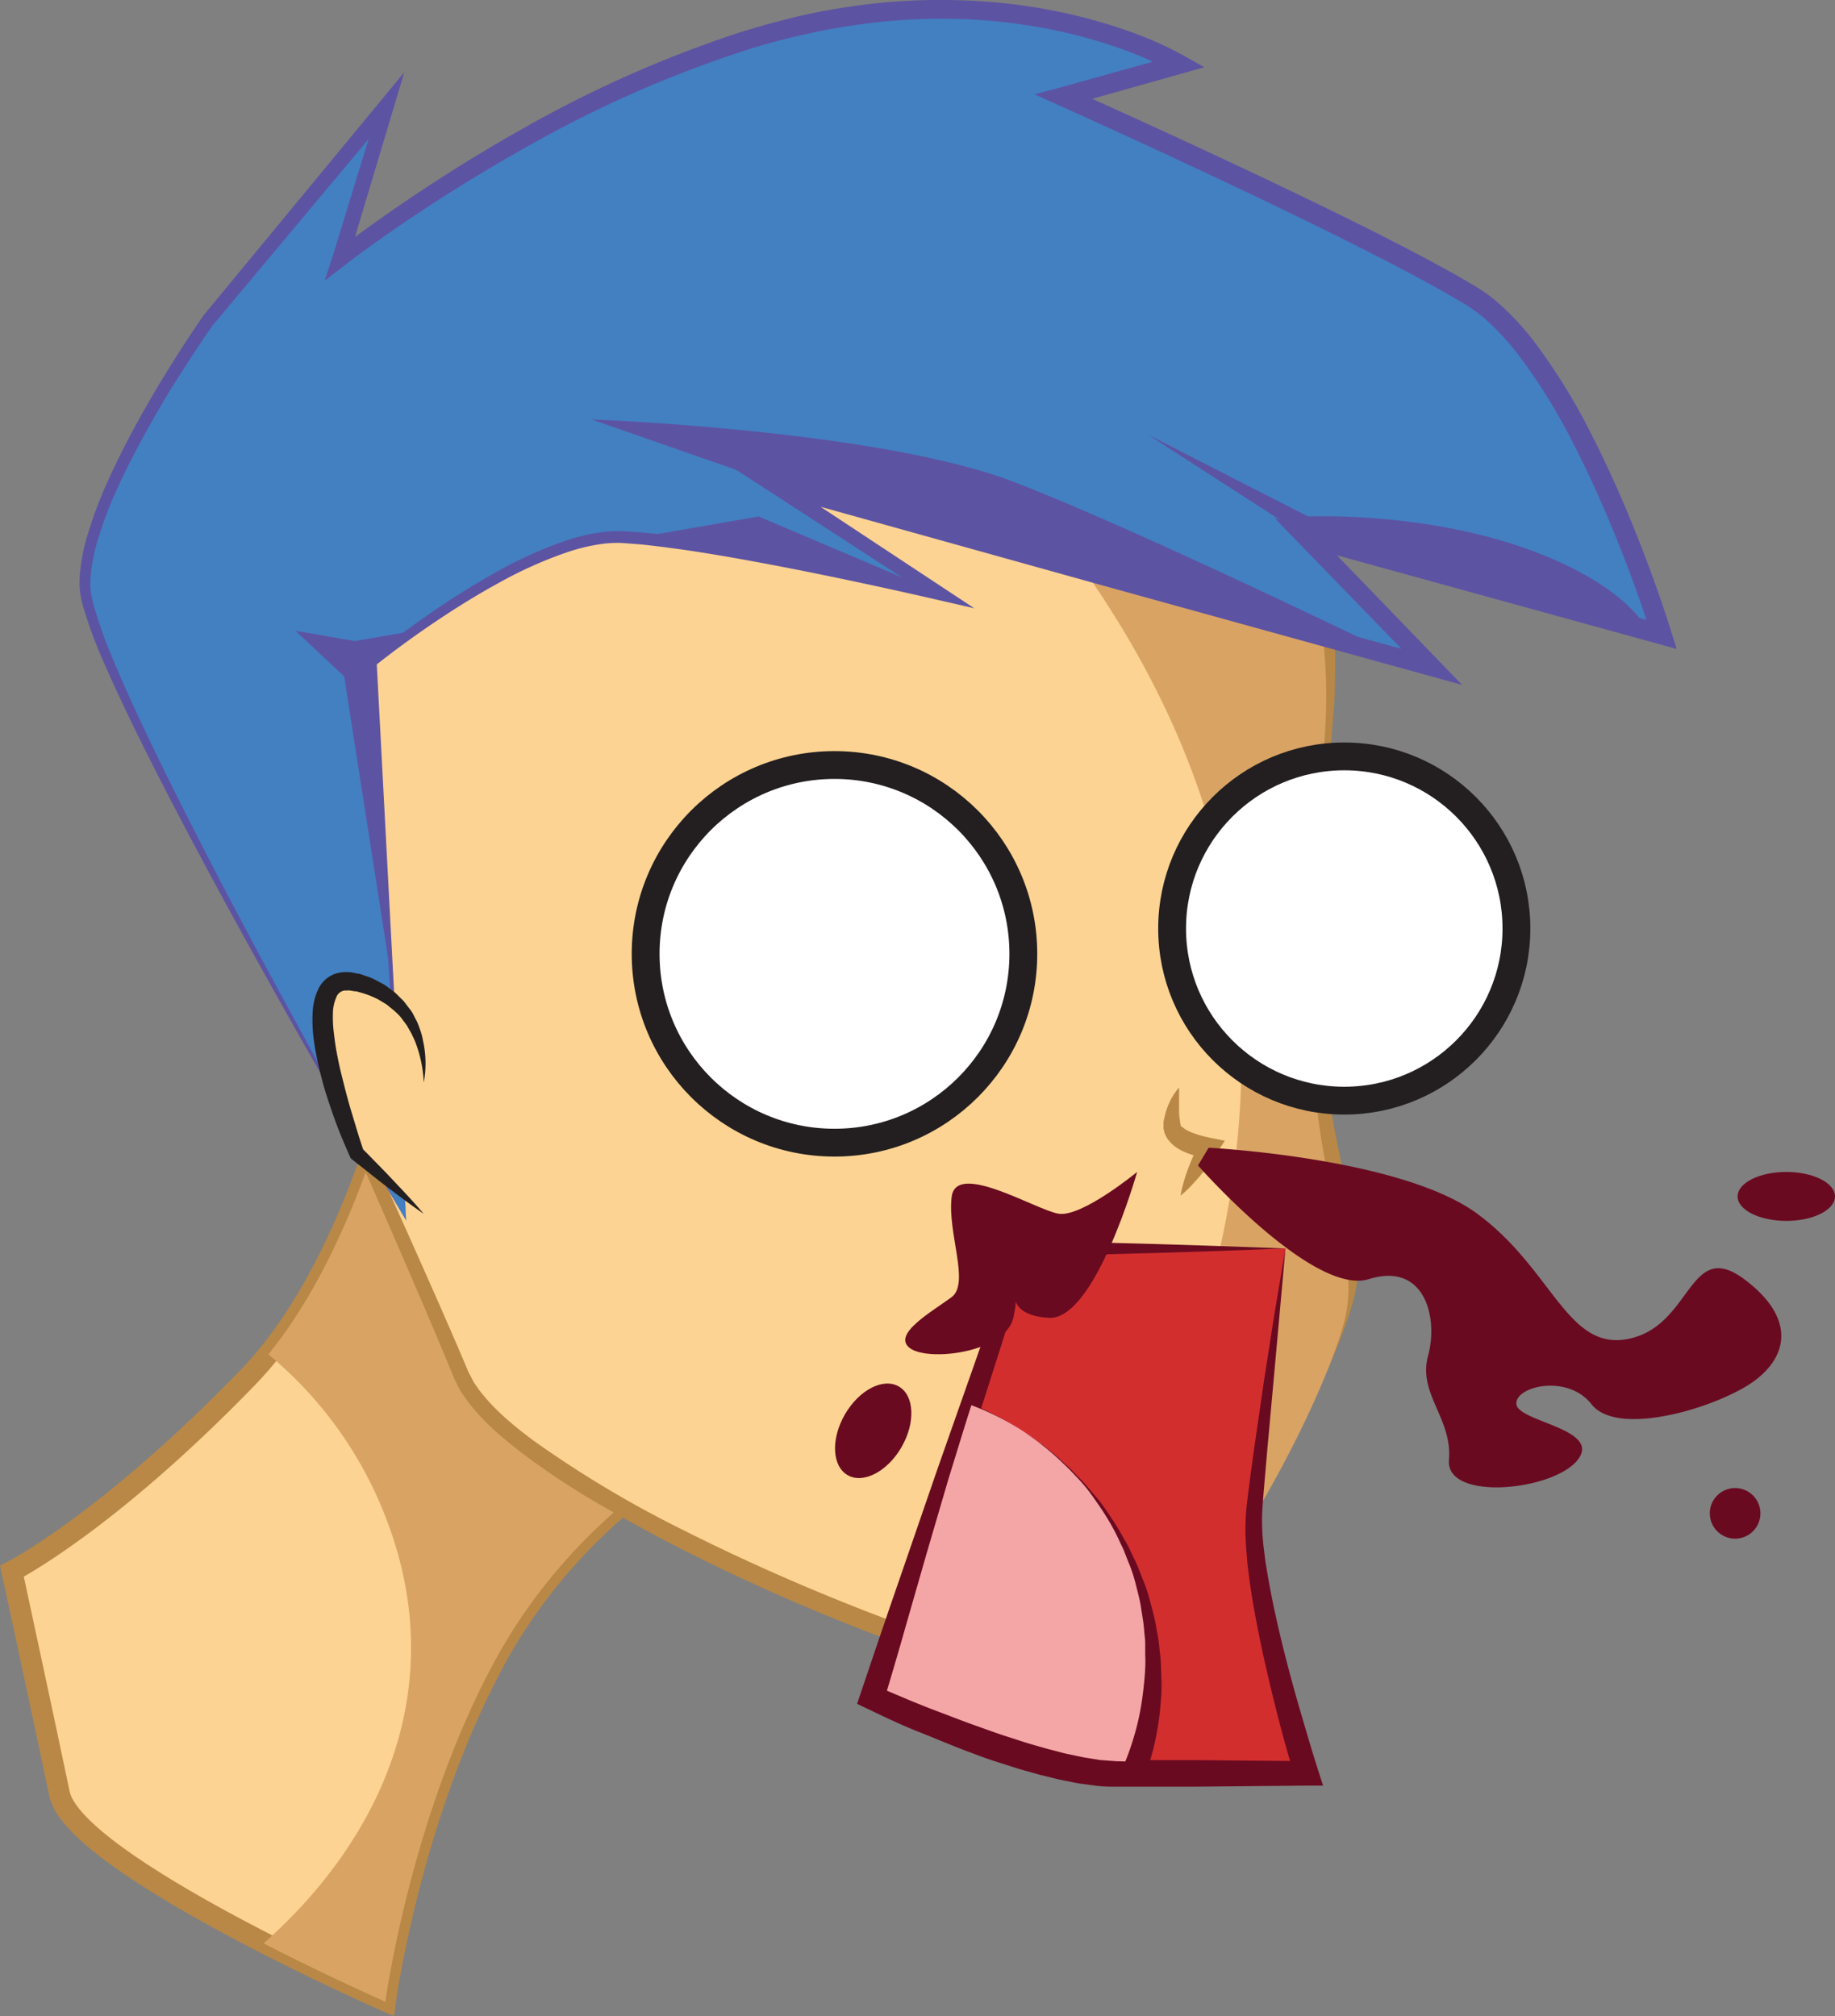 <svg xmlns="http://www.w3.org/2000/svg" id="Layer_1" data-name="Layer 1" viewBox="0 0 263.81 289.89"><rect x="0" y="0" width="263.81" height="289.89" fill="#808080" stroke="none"/><defs><style>.cls-3{fill:#fcd392}.cls-8{stroke-miterlimit:10}.cls-2{fill:#d9a364}.cls-4{fill:#b98846}.cls-6{fill:#5d53a3}.cls-8{fill:#fff;stroke:#231f20;stroke-width:4px}.cls-10{fill:#6a0a21}</style></defs><path d="M80.13 169.35l22.5 38.09s-19.42 9-31.51 31.35-15.7 48.93-15.7 48.93-44.75-19.63-46.87-29.8-6.83-32-6.83-32 13.58-6.87 33.89-27.84 26-65.77 26-65.77z" stroke-miterlimit="10" stroke="#b98846" stroke-width="3" fill="#fcd392"/><path class="cls-2" d="M182.32 217.84l-18.55-37s-5.1 40.35-23 62.39a57.06 57.06 0 0117.45 25c8.38 23.43-1.32 44.81-18.14 59.69 9.44 4.85 17.51 8.39 17.51 8.39s3.6-26.6 15.7-48.93 31.51-31.35 31.51-31.35z" transform="translate(-102.19 -48.49)"/><path class="cls-3" d="M150.53 111.41s20-31.61 58.36-29.58 89.94 13.78 83.4 72.66 6.51 66.43 3.23 79.83-25.74 56.9-42.33 55.18S175 262 168.5 246.27s-25.76-58.2-25.76-58.2-12.56-30.86-8.85-51.88 16.64-24.78 16.64-24.78z" transform="translate(-102.19 -48.49)"/><path class="cls-4" d="M150.53 111.41a48.91 48.91 0 014-5.34 73.59 73.59 0 0113.83-12.79 63.22 63.22 0 0135.73-12.15c1.52-.09 3.05 0 4.61 0s3.11.14 4.7.25a177.26 177.26 0 0119.91 2.35 119.56 119.56 0 0121.1 5.64 88.53 88.53 0 0110.52 4.81 66 66 0 019.92 6.7 50.84 50.84 0 018.55 8.91 48.41 48.41 0 016.3 11 62.59 62.59 0 014.4 25.57c0 1.1 0 2.21-.1 3.32l-.27 3.32c-.16 2.19-.4 4.38-.6 6.58s-.45 4.41-.59 6.61l-.41 6.63a192.19 192.19 0 00.37 26.91 118.78 118.78 0 002 13.44c.86 4.48 2.15 8.86 2.83 13.65a22.82 22.82 0 01-.29 7.38l-.09.49-.11.42-.22.84-.54 1.74c-.38 1.13-.78 2.24-1.2 3.34a147.3 147.3 0 01-20.91 36.44 54.23 54.23 0 01-10.16 9.89 20.62 20.62 0 01-6.64 3.19 12.39 12.39 0 01-3.86.34h-.52l-.42-.06-.85-.12c-.58-.09-1.18-.22-1.76-.33a118.81 118.81 0 01-13.29-3.78c-4.31-1.47-8.55-3.06-12.73-4.72q-12.52-5-24.24-11-5.84-3-11.41-6.25a110.39 110.39 0 01-10.69-7.08c-3.36-2.59-6.64-5.35-9-9.06-.28-.48-.52-1-.77-1.5s-.4-.95-.61-1.43l-1.16-2.81-2.34-5.53c-6.27-14.65-12.38-28.43-18-41.14l-2.1-4.72-1-2.32-.26-.58c-.11-.26-.16-.41-.25-.62l-.45-1.19c-1.16-3.14-2.18-6.25-3.1-9.3a149.93 149.93 0 01-4.13-17.6 87.71 87.71 0 01-1.32-15.85 47.92 47.92 0 012.11-13.32 37.24 37.24 0 014.53-9.88 26.69 26.69 0 015.33-6 21 21 0 014.17-2.7 10.8 10.8 0 011.48-.59zm0 0a10.79 10.79 0 00-1.56.68 20.92 20.92 0 00-4.08 2.78 26.43 26.43 0 00-5.14 6.06 38 38 0 00-4.26 9.84 47.22 47.22 0 00-1.84 13.18 86.76 86.76 0 001.59 15.64 148.66 148.66 0 004.4 17.41c1 3 2 6.07 3.19 9.17l.45 1.15.22.55.26.57 1.06 2.31 2.18 4.65c5.79 12.66 12.06 26.37 18.5 41l2.41 5.53 1.19 2.8c.2.45.39 1 .61 1.37s.4.82.65 1.22c2.08 3.18 5.24 5.86 8.53 8.31a156.92 156.92 0 0021.8 13c7.73 3.89 15.78 7.48 24.06 10.77 4.14 1.64 8.35 3.2 12.61 4.63a116.55 116.55 0 0012.94 3.64c.54.1 1.05.21 1.61.29l.85.11.42.06h.35a9.59 9.59 0 002.95-.28 17.86 17.86 0 005.68-2.78 51.53 51.53 0 009.55-9.39A152 152 0 00292.1 240c.41-1.06.8-2.13 1.16-3.2l.5-1.57.23-.84.11-.42.06-.36a19.89 19.89 0 00.27-6.41c-.6-4.38-1.88-8.88-2.75-13.43a121.62 121.62 0 01-2-13.75 194.86 194.86 0 01-.28-27.32l.44-6.72c.15-2.23.41-4.42.61-6.63s.45-4.39.62-6.57l.27-3.22c.09-1.07.07-2.15.11-3.22a61.43 61.43 0 00-4.07-24.59 46 46 0 00-5.89-10.55 48.59 48.59 0 00-8.1-8.62 63.86 63.86 0 00-9.46-6.58 86.56 86.56 0 00-10.21-4.81A117.79 117.79 0 00233 85.4a185.4 185.4 0 00-19.7-2.57c-3.16-.26-6.22-.47-9.19-.43a62.24 62.24 0 00-35.42 11.35 75.59 75.59 0 00-14 12.42 48.88 48.88 0 00-4.16 5.24z" transform="translate(-102.19 -48.49)"/><path class="cls-2" d="M292.29 158.38c6.33-57-41.85-69.83-79.71-72.44a169.05 169.05 0 0128.5 24c17.69 18.43 32.26 40.85 37.27 66.19a125.62 125.62 0 01-6.13 69.42A131.83 131.83 0 01242.67 291a63.6 63.6 0 0010.52 2.39c16.59 1.72 39.05-41.79 42.33-55.18s-9.77-20.95-3.23-79.83z" transform="translate(-102.19 -48.49)"/><path d="M160.58 224l-4.83-80.32s22.67-18.67 36-18 45.33 8 45.33 8l-23.41-15.33 94.41 26-18.15-18.74 51.15 14.07s-12-39.33-27.33-48.67-58.67-28.67-58.67-28.67l16.67-4.67s-22-13.33-55.33-5.33-65.33 33.33-65.33 33.33l6.67-22-25.5 30.67s-18.5 26-17.83 38.67S160.58 224 160.58 224z" transform="translate(-102.19 -48.49)" fill="#4280c2"/><path class="cls-6" d="M160.58 224l-2.77-40.14-2.71-40.14v-.33l.26-.21c2.83-2.31 5.75-4.48 8.75-6.55s6.07-4 9.27-5.8a61.31 61.31 0 0110-4.55 28.5 28.5 0 015.42-1.28 18.9 18.9 0 012.85-.14l2.74.18c1.83.18 3.66.38 5.45.63s3.6.52 5.4.79c3.59.57 7.16 1.21 10.73 1.87q10.7 2 21.33 4.38l-.78 1.83-23.47-15.25-6-3.87 6.87 1.87 47.25 12.84 47.22 12.94-1.31 2.22-18.14-18.69-3.49-3.6 4.84 1.32 51.17 14-1.75 1.8c-.75-2.38-1.58-4.78-2.43-7.15s-1.76-4.73-2.71-7.07c-1.89-4.68-3.95-9.29-6.25-13.75a83.08 83.08 0 00-7.89-12.7 35.56 35.56 0 00-5-5.33 20 20 0 00-2.9-2.05c-1.1-.63-2.19-1.3-3.29-1.91l-3.3-1.81-3.36-1.77c-2.25-1.16-4.5-2.32-6.77-3.45-4.53-2.28-9.1-4.48-13.68-6.67q-13.75-6.54-27.64-12.8l-3.57-1.61 3.77-1 16.67-4.65-.36 2.51a49.41 49.41 0 00-7.19-3.24 72.32 72.32 0 00-7.66-2.31 78.75 78.75 0 00-15.88-2.13 85.29 85.29 0 00-16 1c-2.65.38-5.3.95-7.88 1.55s-5.21 1.35-7.78 2.2A168.21 168.21 0 00179 69q-7.1 3.94-13.93 8.33-3.41 2.2-6.75 4.52c-2.22 1.54-4.43 3.13-6.54 4.76l-2.92 2.25 1.14-3.48 6.75-22 1.87 1L133 95v-.06c-1.73 2.44-3.39 5-5 7.52s-3.16 5.14-4.62 7.77-2.85 5.3-4.1 8a58.35 58.35 0 00-3.17 8.37 26.79 26.79 0 00-.85 4.32 16.26 16.26 0 00-.07 2.12l.05.57.09.5c.06.33.15.7.23 1.05a67.65 67.65 0 003 8.44c2.33 5.56 4.95 11 7.62 16.45 5.37 10.85 11 21.55 16.8 32.2s11.63 21.25 17.6 31.75zm0 0q-9.24-15.65-18.14-31.49c-5.92-10.57-11.74-21.2-17.27-32-2.76-5.4-5.45-10.83-7.89-16.41a65.53 65.53 0 01-3.2-8.61c-.09-.39-.19-.75-.26-1.16l-.11-.62-.06-.56a17.09 17.09 0 01.05-2.41 28.33 28.33 0 01.86-4.59 59.92 59.92 0 013.2-8.63c1.25-2.79 2.64-5.51 4.1-8.18s3-5.29 4.61-7.88 3.26-5.13 5-7.65L156.91 63l3.4-4.12-1.53 5.12-6.58 22-1.84-1.25c2.18-1.71 4.38-3.31 6.62-4.89s4.5-3.12 6.78-4.61q6.86-4.5 14-8.5a170.76 170.76 0 0130-13.34c2.6-.86 5.31-1.6 7.92-2.26s5.39-1.22 8.13-1.62a88 88 0 0116.52-1 81.48 81.48 0 0116.43 2.17 75.07 75.07 0 018 2.38 51.53 51.53 0 017.69 3.45l2.88 1.63-3.22.91-16.66 4.69.2-2.66q13.94 6.23 27.74 12.76c4.6 2.19 9.19 4.38 13.75 6.66 2.29 1.12 4.55 2.29 6.82 3.45l3.39 1.78 3.39 1.85c1.13.62 2.2 1.27 3.31 1.91a22.36 22.36 0 013.32 2.35 38.48 38.48 0 015.41 5.79 85.92 85.92 0 018.15 13.19c2.35 4.58 4.42 9.26 6.33 14q1.43 3.56 2.73 7.17c.87 2.41 1.69 4.82 2.46 7.29l.78 2.5-2.53-.7-51.14-14.1 1.35-2.27L309 143.46l3.4 3.52-4.72-1.31-47.19-13.06-47.16-13.16.91-2 23.35 15.42 4.67 3.08-5.45-1.25q-10.57-2.43-21.23-4.53c-3.55-.68-7.11-1.35-10.67-1.94-1.78-.29-3.56-.58-5.35-.82s-3.56-.47-5.34-.65l-2.68-.2a17.26 17.26 0 00-2.58.11 26.89 26.89 0 00-5.13 1.19 59.78 59.78 0 00-9.78 4.36c-3.16 1.72-6.22 3.62-9.21 5.63s-5.92 4.14-8.73 6.37l.23-.54 2.12 40.18z" transform="translate(-102.19 -48.49)"/><path class="cls-3" d="M163.11 204.15s1.41-11.66-9.63-14.42 0 24.57 0 24.57l9.63 8.67" transform="translate(-102.19 -48.49)"/><path d="M163.11 204.15a18.3 18.3 0 00-1.18-5.74c-.16-.45-.39-.87-.58-1.3l-.7-1.22c-.28-.37-.55-.75-.83-1.11s-.63-.67-1-1l-1.05-.86-1.16-.7a13 13 0 00-2.53-1l-.66-.19h-.29.08l-.37-.06-.37-.06a.77.77 0 00-.3 0h-.43a1.49 1.49 0 00-1.21 1 6 6 0 00-.48 2.3 18.05 18.05 0 00.13 2.75c.11.93.23 1.88.41 2.83s.37 1.9.6 2.84c.47 1.89.94 3.8 1.51 5.68s1.12 3.79 1.76 5.63l-.28-.39c.78.75 1.52 1.54 2.28 2.31s1.51 1.54 2.25 2.34c1.49 1.57 3 3.17 4.38 4.81-1.79-1.24-3.53-2.53-5.24-3.85-.87-.65-1.71-1.32-2.56-2s-1.71-1.33-2.53-2l-.16-.13-.11-.26c-.82-1.86-1.61-3.7-2.28-5.61s-1.33-3.82-1.82-5.79c-.26-1-.49-2-.69-3a29.86 29.86 0 01-.48-3.08 20.92 20.92 0 01-.08-3.22 8.66 8.66 0 01.86-3.47 4.4 4.4 0 011.41-1.61 5.06 5.06 0 011-.5 7.7 7.7 0 011-.21 8.38 8.38 0 011.06 0 2 2 0 01.44.06l.37.08.37.08H153.86l.19.07.77.27a7.69 7.69 0 011.49.63c.48.27 1 .49 1.42.8l1.32 1 1.16 1.15c.34.42.66.87 1 1.3s.53.93.79 1.4.43 1 .6 1.47.31 1 .4 1.52a14.86 14.86 0 01.11 6.04z" transform="translate(-102.19 -48.49)" fill="#231f20"/><path class="cls-3" d="M271.7 204.85a16 16 0 00-1 5.25c0 2.75 5.25 3.41 5.25 3.41l-4 6.91" transform="translate(-102.19 -48.49)"/><path class="cls-4" d="M271.7 204.85v3.07c0 .49 0 1 .09 1.43l.08.69c0-.14.11.59.17.4 0 0 .11.07.18.15a3.06 3.06 0 00.36.26 5.12 5.12 0 001 .5 12.25 12.25 0 001.23.41l.65.17.63.14 2.19.44-1.12 1.72a35.57 35.57 0 01-2.36 3.24c-.44.52-.87 1-1.36 1.52a15.6 15.6 0 01-1.53 1.42 15.6 15.6 0 01.47-2c.18-.66.41-1.3.64-1.94a35.56 35.56 0 011.64-3.67l1.07 2.16c-.33 0-.58-.07-.87-.12s-.55-.11-.82-.18a9.44 9.44 0 01-1.63-.57 7.56 7.56 0 01-.81-.42 5.73 5.73 0 01-.79-.58 5.34 5.34 0 01-.73-.79 3.77 3.77 0 01-.54-1.18c0-.12-.06-.24-.08-.36V210c0-.28.07-.55.14-.82a10 10 0 01.46-1.57 9.19 9.19 0 011.64-2.76z" transform="translate(-102.19 -48.49)"/><circle class="cls-8" cx="119.97" cy="137.15" r="27.15"/><circle class="cls-8" cx="193.26" cy="133.51" r="24.75"/><path d="M287 228h-37.7l-21.57 64.5s22.77 11 34.77 11H290s-8.5-27-7.5-37.75S287 228 287 228z" transform="translate(-102.19 -48.49)" fill="#d32e2e"/><path class="cls-10" d="M287 228l-9.42.36-9.42.3c-6.28.16-12.56.35-18.85.47l1.07-.77c-1.69 5.41-3.36 10.83-5.09 16.23l-5.16 16.2-5.25 16.21c-1.74 5.4-3.52 10.77-5.31 16.15l-1-2.37c2.36 1.11 4.81 2.19 7.24 3.2s4.9 2 7.39 2.89c1.24.46 2.49.87 3.73 1.32s2.49.84 3.75 1.19l1.88.55 1.89.48c.63.17 1.26.3 1.89.42s1.26.28 1.89.36l1.88.26c.62.07 1.23.07 1.85.12 1.24.06 2.65 0 4 0h8l16 .15-1.63 2.28c-.93-3.1-1.79-6.18-2.58-9.3s-1.53-6.24-2.2-9.39c-.33-1.58-.65-3.15-.94-4.74s-.55-3.18-.78-4.79l-.3-2.42-.2-2.44a35 35 0 010-5c.15-1.63.37-3.19.57-4.79l.65-4.76 1.38-9.49 1.48-9.47zm0 0l-1.72 19.1-.87 9.54-.41 4.76c-.13 1.57-.28 3.19-.36 4.75a32.86 32.86 0 00.19 4.59l.29 2.33.39 2.33c.29 1.55.57 3.1.91 4.65s.69 3.09 1.06 4.63q1.14 4.62 2.46 9.2c.89 3 1.78 6.11 2.74 9.11l.72 2.25h-2.39l-16 .15H261.95c-.72 0-1.45-.05-2.16-.13l-2.09-.28c-.7-.09-1.37-.25-2.05-.38s-1.36-.26-2-.44l-2-.49-2-.56c-1.32-.36-2.6-.81-3.9-1.21s-2.57-.87-3.84-1.35c-2.55-.93-5-2-7.54-3s-4.94-2.15-7.41-3.33l-1.55-.74.55-1.63c1.81-5.37 3.62-10.74 5.48-16.1l5.54-16.08 5.63-16c1.86-5.35 3.79-10.68 5.7-16l.28-.78h.79c6.28.12 12.56.31 18.85.47l9.42.3z" transform="translate(-102.19 -48.49)"/><path d="M249.3 254.29a40 40 0 00-7.51-3.83l-14.06 42s22.77 11 34.77 11h2.64a38.55 38.55 0 002.61-10.43 40.82 40.82 0 00-18.45-38.74z" transform="translate(-102.19 -48.49)" fill="#f4a6a6"/><path class="cls-10" d="M249.3 254.29a38 38 0 00-7.53-3.78h.08c-1.13 3.52-2.19 7.06-3.29 10.59l-3.12 10.64-3.06 10.66c-1 3.56-2.06 7.1-3.11 10.65l-.84-2 4.47 1.89c1.5.62 3 1.22 4.53 1.79s3 1.16 4.55 1.71 3 1.09 4.57 1.61l2.3.74c.76.26 1.53.48 2.3.7s1.54.45 2.31.64 1.54.43 2.31.58 1.54.34 2.31.48l2.3.37 2.28.17 2.46.06-1.61 1.08a39.65 39.65 0 002.16-6.34c.27-1.09.49-2.2.66-3.31s.3-2.3.4-3.41.16-2.22.1-3.36v-1.71c0-.57-.1-1.13-.14-1.7-.07-1.14-.29-2.26-.46-3.4s-.48-2.24-.76-3.36-.64-2.22-1.09-3.27l-.63-1.61c-.23-.53-.49-1-.73-1.57a32.27 32.27 0 00-1.65-3.05c-.6-1-1.27-1.95-1.93-2.9s-1.39-1.87-2.19-2.72l-1.25-1.32c-.41-.41-.84-.81-1.26-1.21a32.62 32.62 0 00-2.64-2.29c-.87-.73-1.86-1.34-2.8-2.05zm0 0c.95.68 1.94 1.3 2.85 2s1.84 1.44 2.68 2.25c.43.4.87.78 1.29 1.18l1.21 1.26c.85.81 1.55 1.75 2.33 2.62s1.43 1.86 2.09 2.83 1.3 2 1.85 3c.29.51.59 1 .86 1.54l.76 1.6c.55 1.05.91 2.18 1.37 3.27s.78 2.24 1.08 3.39.61 2.3.79 3.48c.1.59.22 1.18.31 1.77l.19 1.78c.17 1.18.14 2.41.2 3.63s0 2.29-.11 3.57-.24 2.4-.45 3.6a36.44 36.44 0 01-1.89 7l-.41 1.05h-1.2l-2.46.06c-.85 0-1.75 0-2.63-.07l-2.57-.28c-.85-.13-1.67-.3-2.51-.45s-1.64-.37-2.47-.55-1.63-.42-2.43-.65c-1.62-.44-3.2-1-4.78-1.49s-3.14-1.1-4.68-1.71c-.78-.29-1.54-.61-2.31-.92s-1.53-.63-2.29-1q-2.28-1-4.52-2c-1.5-.7-3-1.4-4.47-2.19l-1.32-.7.48-1.29c1.3-3.46 2.59-6.93 3.93-10.37l4-10.36 3.93-10.27c1.25-3.48 2.53-6.94 3.74-10.43v-.06h.06a42.39 42.39 0 017.5 3.91zM275.95 213.52s27.55 1.4 38.55 9.44 13 20 22 18 8.5-14.5 16.5-8.5 6 12 0 15.5-18.5 6.91-22 2.45-11.1-2.55-10.8 0 12.3 3.54 8.8 8-19 6-18.5 0-4.5-9.5-3-15-.5-13.5-8.5-11-24.58-16.34-24.58-16.34z" transform="translate(-102.19 -48.49)"/><ellipse class="cls-10" cx="256.81" cy="172.03" rx="7" ry="3.52"/><circle class="cls-10" cx="249.45" cy="217.6" r="3.64"/><path class="cls-10" d="M265.67 217s-8 6.59-11.33 6-14.67-7.59-15.33-2.44S241.67 233 239 235s-8.67 5.33-6 7.33 13.73.64 14.87-4.35-1.53-.35 5.13 0S265.67 217 265.67 217z" transform="translate(-102.19 -48.49)"/><ellipse class="cls-10" cx="227.73" cy="254.22" rx="7.36" ry="4.7" transform="rotate(-60 134.64 318.478)"/><path class="cls-6" d="M134.89 85.23l-43.58-7.88 17.75-3.09 25.83 10.97z"/><path class="cls-6" d="M218.78 119.8l-31.53-11s41.25 1.5 60.75 9 61.25 28 61.25 28zM339.13 139.19l-49.21-13.54L267.25 111l23 11.75s16-.75 31 4.5 17.88 11.94 17.88 11.94z" transform="translate(-102.19 -48.49)"/><path class="cls-6" d="M59.53 90.7l-5.98 4.53 2.76 45.81-6.83-43.78-7-6.56 8.53 1.48 8.52-1.48z"/></svg>